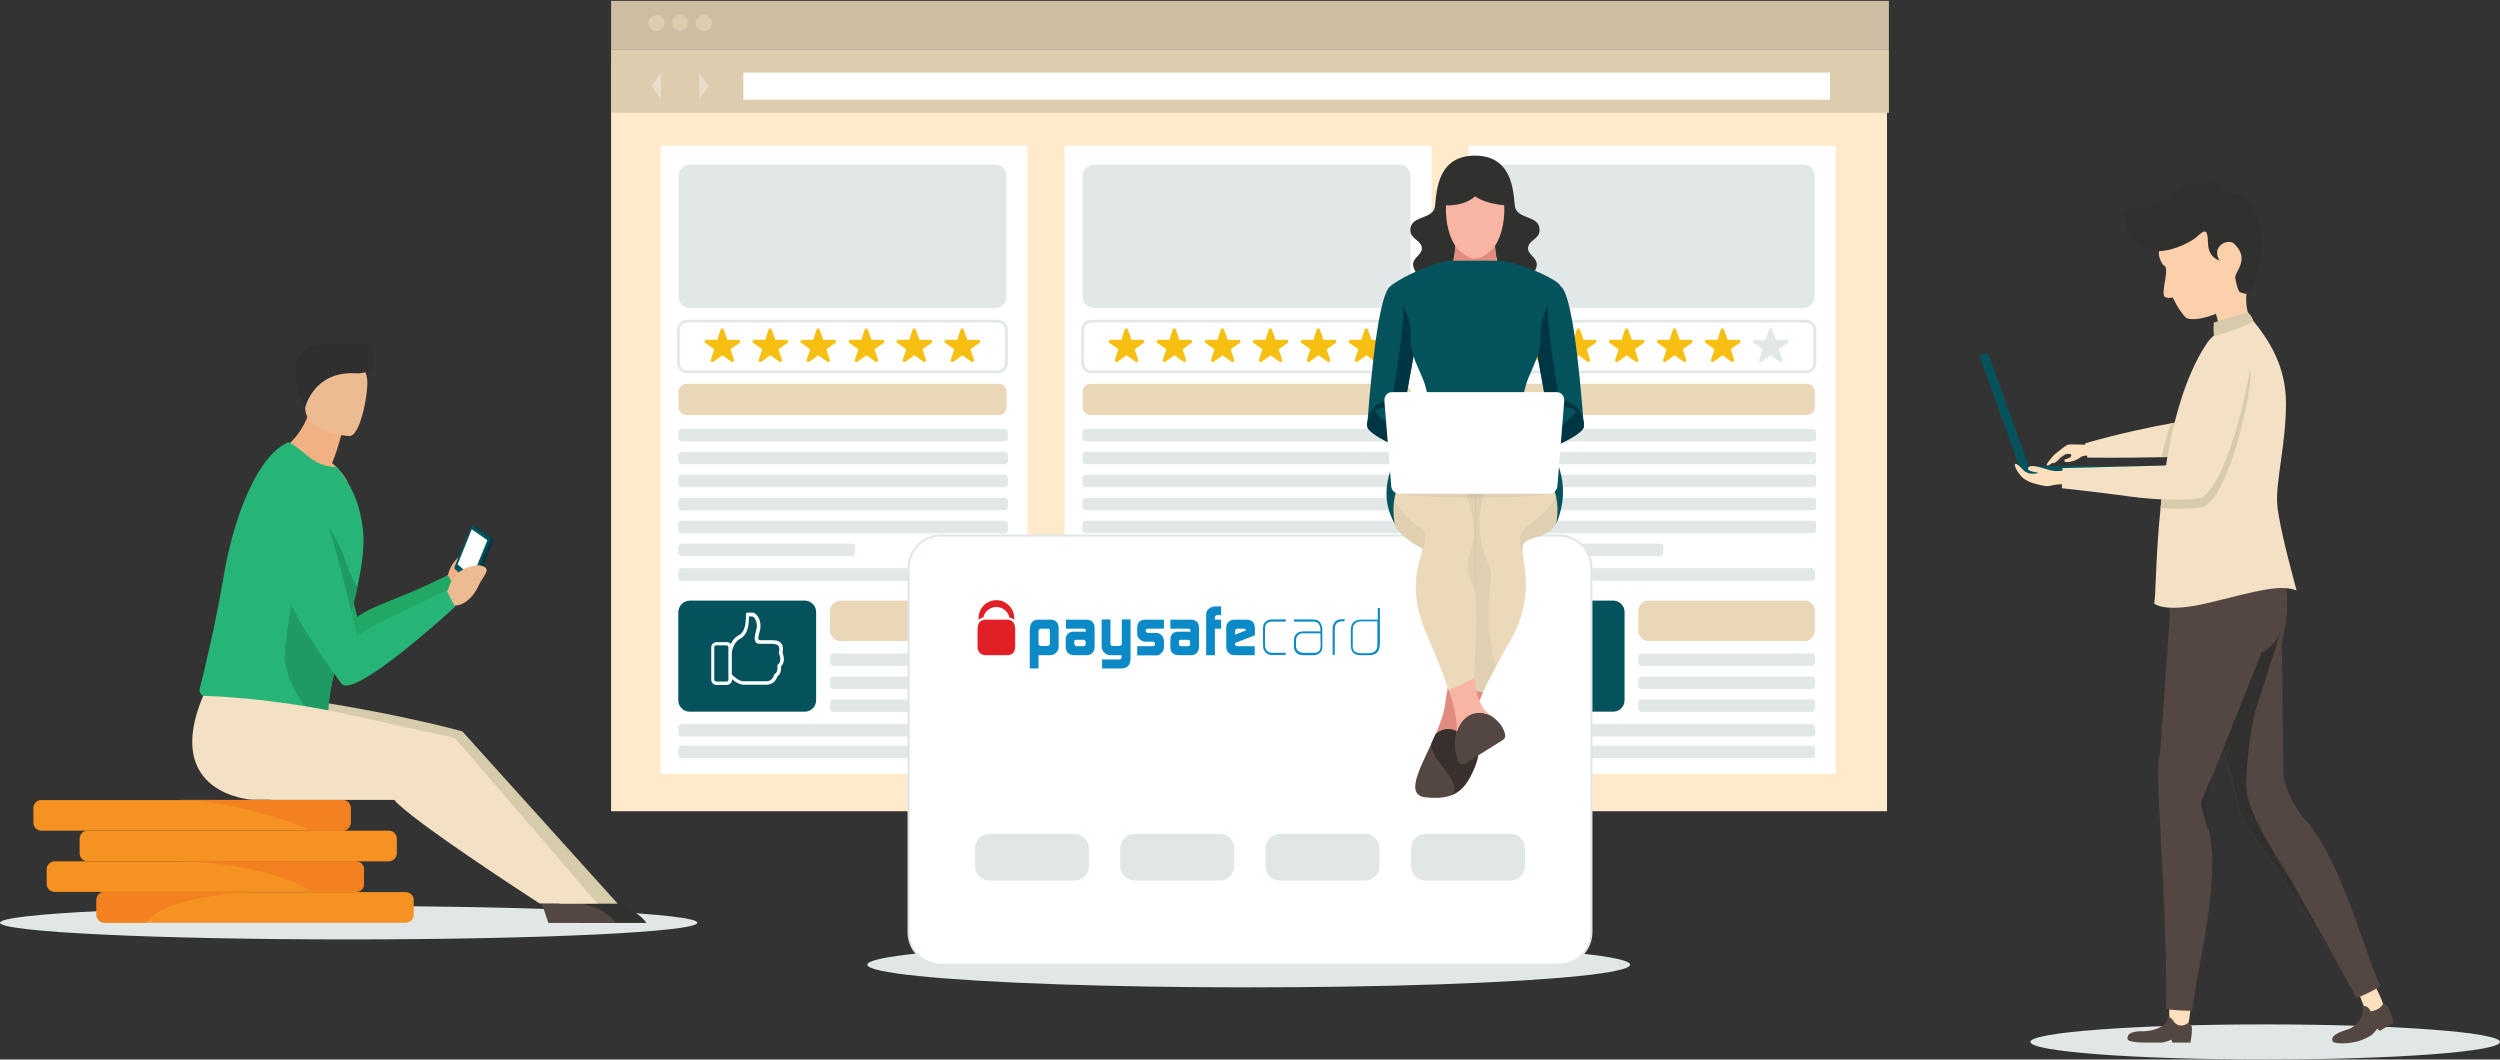 <?xml version="1.0" encoding="utf-8"?>
<!-- Generator: Adobe Illustrator 24.0.2, SVG Export Plug-In . SVG Version: 6.00 Build 0)  -->
<svg version="1.1" id="Layer_1" xmlns="http://www.w3.org/2000/svg" xmlns:xlink="http://www.w3.org/1999/xlink" x="0px" y="0px"
	 viewBox="0 0 1168 495" style="enable-background:new 0 0 1168 495;" xml:space="preserve">
<rect x="0" y="0" width="1168" height="495" fill="#333333" stroke="none"/>
<style type="text/css">
	.st0{fill:#FFEACC;}
	.st1{clip-path:url(#SVGID_2_);}
	.st2{fill:#FFFFFF;}
	.st3{fill-rule:evenodd;clip-rule:evenodd;fill:#E2E7E8;}
	.st4{fill-rule:evenodd;clip-rule:evenodd;fill:#F8BF13;}
	.st5{fill-rule:evenodd;clip-rule:evenodd;fill:#04535C;}
	.st6{fill-rule:evenodd;clip-rule:evenodd;fill:#EAD7B8;}
	.st7{fill-rule:evenodd;clip-rule:evenodd;fill:#FFFFFF;}
	.st8{fill:#CDBDA2;}
	.st9{fill:#DDCCAD;}
	.st10{opacity:0.36;}
	.st11{fill:#757575;}
	.st12{fill:#E1E6E7;}
	.st13{fill:#FFFFFF;stroke:#E1E6E7;stroke-miterlimit:10;}
	.st14{fill:#0C89C7;}
	.st15{fill:#E11F26;}
	.st16{fill:#30302F;}
	.st17{fill:#F9B5A4;}
	.st18{fill:#E08C7E;}
	.st19{fill:#544741;}
	.st20{fill:#38302C;}
	.st21{fill:#EBD9BA;}
	.st22{opacity:5.000000e-02;enable-background:new    ;}
	.st23{fill:#04535C;}
	.st24{fill:#003643;}
	.st25{fill:#FFE0BC;}
	.st26{fill:#F2D3B2;}
	.st27{fill:#F4E0C4;}
	.st28{fill:#D6CBAA;}
	.st29{fill:#FCD0AB;}
	.st30{fill:#F69222;}
	.st31{fill:#F48120;}
	.st32{fill:#F1B182;}
	.st33{fill:#22A865;}
	.st34{fill:#EDBB91;}
	.st35{fill:#2F2F2F;}
	.st36{fill:#27B577;}
	.st37{fill:#393581;}
	.st38{fill:#1F9A62;}
</style>
<g>
	<g>
		<g>
			<g>
				<rect x="285.5" y="29.8" class="st0" width="596.1" height="349.2"/>
				<g>
					<g>
						<defs>
							<rect id="SVGID_1_" x="285.5" y="52.7" width="596.1" height="326.3"/>
						</defs>
						<clipPath id="SVGID_2_">
							<use xlink:href="#SVGID_1_"  style="overflow:visible;"/>
						</clipPath>
						<g class="st1">
							<g>
								<g>
									<rect x="308.6" y="68.1" class="st2" width="171.4" height="293.4"/>
									<g>
										<path class="st3" d="M398,254h-79.6c-0.8,0-1.5,0.7-1.5,1.5v2.8c0,0.8,0.7,1.5,1.5,1.5H398c0.8,0,1.5-0.7,1.5-1.5v-2.8
											C399.5,254.7,398.8,254,398,254z"/>
										<path class="st3" d="M469.4,243.3h-151c-0.8,0-1.5,0.7-1.5,1.5v2.8c0,0.8,0.7,1.5,1.5,1.5h151c0.8,0,1.5-0.7,1.5-1.5v-2.8
											C470.9,244,470.2,243.3,469.4,243.3z"/>
										<path class="st3" d="M469.4,232.6h-151c-0.8,0-1.5,0.7-1.5,1.5v2.8c0,0.8,0.7,1.5,1.5,1.5h151c0.8,0,1.5-0.7,1.5-1.5V234
											C470.9,233.2,470.2,232.6,469.4,232.6z"/>
										<path class="st3" d="M321.1,149.4h145c1.3,0,2.5,0.5,3.4,1.4s1.4,2.1,1.4,3.4v15.4c0,1.3-0.5,2.5-1.4,3.4l0,0
											c-0.9,0.9-2.1,1.4-3.4,1.4h-145c-1.3,0-2.5-0.5-3.4-1.4l0,0c-0.9-0.9-1.4-2.1-1.4-3.4v-15.4c0-1.3,0.5-2.5,1.4-3.4
											S319.8,149.4,321.1,149.4L321.1,149.4z M466.1,150.7h-145c-1,0-1.8,0.4-2.5,1l0,0c-0.6,0.6-1,1.5-1,2.5v15.4
											c0,1,0.4,1.8,1,2.5l0,0c0.6,0.6,1.5,1,2.5,1h145c0.9,0,1.8-0.4,2.4-1l0,0c0.6-0.6,1-1.5,1-2.5v-15.4c0-1-0.4-1.8-1-2.5
											C468,151.1,467.1,150.7,466.1,150.7z"/>
										<g>
											<path class="st4" d="M362.3,158.8h5.2c0.3,0,0.6,0.2,0.7,0.5s0,0.7-0.3,0.9l-4.2,3l1.6,4.9c0.1,0.3,0,0.7-0.3,0.9
												s-0.6,0.2-0.9,0l-4.2-3l-4.2,3c-0.3,0.2-0.6,0.2-0.9,0s-0.4-0.5-0.3-0.9l1.6-4.9l-4.2-3c-0.3-0.2-0.4-0.5-0.3-0.9
												c0.1-0.3,0.4-0.5,0.7-0.5h5.2l1.6-4.9c0.1-0.3,0.4-0.5,0.7-0.5c0.3,0,0.6,0.2,0.7,0.5L362.3,158.8z"/>
											<path class="st4" d="M384.7,158.8h5.2c0.3,0,0.6,0.2,0.7,0.5s0,0.7-0.3,0.9l-4.2,3l1.6,4.9c0.1,0.3,0,0.7-0.3,0.9
												s-0.6,0.2-0.9,0l-4.2-3l-4.2,3c-0.3,0.2-0.6,0.2-0.9,0s-0.4-0.5-0.3-0.9l1.6-4.9l-4.2-3c-0.3-0.2-0.4-0.5-0.3-0.9
												c0.1-0.3,0.4-0.5,0.7-0.5h5.2l1.6-4.9c0.1-0.3,0.4-0.5,0.7-0.5c0.3,0,0.6,0.2,0.7,0.5L384.7,158.8z"/>
											<path class="st4" d="M407.2,158.8h5.2c0.3,0,0.6,0.2,0.7,0.5s0,0.7-0.3,0.9l-4.2,3l1.6,4.9c0.1,0.3,0,0.7-0.3,0.9
												s-0.6,0.2-0.9,0l-4.2-3l-4.2,3c-0.3,0.2-0.6,0.2-0.9,0s-0.4-0.5-0.3-0.9l1.6-4.9l-4.2-3c-0.3-0.2-0.4-0.5-0.3-0.9
												c0.1-0.3,0.4-0.5,0.7-0.5h5.2l1.6-4.9c0.1-0.3,0.4-0.5,0.7-0.5s0.6,0.2,0.7,0.5L407.2,158.8z"/>
											<path class="st4" d="M429.6,158.8h5.2c0.3,0,0.6,0.2,0.7,0.5s0,0.7-0.3,0.9l-4.2,3l1.6,4.9c0.1,0.3,0,0.7-0.3,0.9
												s-0.6,0.2-0.9,0l-4.2-3l-4.2,3c-0.3,0.2-0.6,0.2-0.9,0s-0.4-0.5-0.3-0.9l1.6-4.9l-4.2-3c-0.3-0.2-0.4-0.5-0.3-0.9
												c0.1-0.3,0.4-0.5,0.7-0.5h5.2l1.6-4.9c0.1-0.3,0.4-0.5,0.7-0.5s0.6,0.2,0.7,0.5L429.6,158.8z"/>
											<path class="st4" d="M452,158.8h5.2c0.3,0,0.6,0.2,0.7,0.5s0,0.7-0.3,0.9l-4.2,3l1.6,4.9c0.1,0.3,0,0.7-0.3,0.9
												s-0.6,0.2-0.9,0l-4.2-3l-4.2,3c-0.3,0.2-0.6,0.2-0.9,0s-0.4-0.5-0.3-0.9l1.6-4.9l-4.2-3c-0.3-0.2-0.4-0.5-0.3-0.9
												c0.1-0.3,0.4-0.5,0.7-0.5h5.2l1.6-4.9c0.1-0.3,0.4-0.5,0.7-0.5c0.3,0,0.6,0.2,0.7,0.5L452,158.8z"/>
											<path class="st4" d="M339.9,158.8h5.2c0.3,0,0.6,0.2,0.7,0.5s0,0.7-0.3,0.9l-4.2,3l1.6,4.9c0.1,0.3,0,0.7-0.3,0.9
												s-0.6,0.2-0.9,0l-4.2-3l-4.2,3c-0.3,0.2-0.6,0.2-0.9,0s-0.4-0.5-0.3-0.9l1.6-4.9l-4.2-3c-0.3-0.2-0.4-0.5-0.3-0.9
												c0.1-0.3,0.4-0.5,0.7-0.5h5.2l1.6-4.9c0.1-0.3,0.4-0.5,0.7-0.5c0.3,0,0.6,0.2,0.7,0.5L339.9,158.8z"/>
										</g>
										<path class="st3" d="M468.8,265.5H318.4c-0.8,0-1.5,0.7-1.5,1.5v2.8c0,0.8,0.7,1.5,1.5,1.5h150.4c0.8,0,1.5-0.7,1.5-1.5
											V267C470.3,266.2,469.6,265.5,468.8,265.5z"/>
										<path class="st5" d="M322.3,280.6H376c2.9,0,5.3,2.4,5.3,5.3v41.3c0,2.9-2.4,5.3-5.3,5.3h-53.8c-2.9,0-5.3-2.4-5.3-5.3
											v-41.3C317,283,319.4,280.6,322.3,280.6z"/>
										<path class="st3" d="M322.3,76.9h142.6c2.9,0,5.3,2.3,5.3,5.2v56.6c0,2.8-2.4,5.2-5.3,5.2H322.3c-2.9,0-5.3-2.3-5.3-5.2
											V82.1C317,79.2,319.4,76.9,322.3,76.9z"/>
										<path class="st3" d="M469.4,221.8h-151c-0.8,0-1.5,0.7-1.5,1.5v2.8c0,0.8,0.7,1.5,1.5,1.5h151c0.8,0,1.5-0.7,1.5-1.5v-2.8
											C470.9,222.5,470.2,221.8,469.4,221.8z"/>
										<path class="st3" d="M469.4,211.1h-151c-0.8,0-1.5,0.7-1.5,1.5v2.8c0,0.8,0.7,1.5,1.5,1.5h151c0.8,0,1.5-0.7,1.5-1.5v-2.8
											C470.9,211.8,470.2,211.1,469.4,211.1z"/>
										<path class="st3" d="M469.4,200.4h-151c-0.8,0-1.5,0.7-1.5,1.5v2.8c0,0.8,0.7,1.5,1.5,1.5h151c0.8,0,1.5-0.7,1.5-1.5v-2.8
											C470.9,201,470.2,200.4,469.4,200.4z"/>
										<path class="st6" d="M320.7,179.3h145.9c2.1,0,3.7,1.7,3.7,3.7v7.2c0,2.1-1.7,3.7-3.7,3.7H320.7c-2.1,0-3.7-1.7-3.7-3.7
											V183C317,181,318.7,179.3,320.7,179.3z"/>
										<path class="st7" d="M341.4,300.9c0.7-1.5,1.8-3.1,3.6-4c1.6-0.8,2.4-2.2,2.9-3.9c0.5-1.7,0.6-3.8,0.6-6
											c0-0.4,0.3-0.8,0.8-0.8h2.3c0.2,0,0.3,0,0.5,0.1c0.7,0.2,1.6,1,2.2,2.1c0.6,1,1,2.4,1,4c0,0.9-0.1,1.8-0.4,2.7
											c-0.6,2-0.7,3.1-0.5,3.6c0.1,0.3,0.5,0.4,0.9,0.4h5.8c0.6,0,1.2,0.1,1.8,0.2c0.8,0.2,1.5,0.6,2,1.2
											c0.6,0.6,0.9,1.5,0.9,2.7c0,0.5-0.1,1.1-0.2,1.8c0.4,0.9,1.5,4.3-0.7,6.3c0.1,1,0.1,3.5-1.7,4.7c-0.3,1-1.5,3.9-5.1,3.9
											h-10.6c-2.1,0-4.2-1.5-5.5-2.6v0.3c0,0.7-0.3,1.3-0.7,1.7h-0.1c-0.4,0.4-1,0.7-1.7,0.7h-4.8c-0.7,0-1.3-0.3-1.7-0.7
											c-0.4-0.4-0.7-1-0.7-1.7v-15.2c0-0.7,0.3-1.3,0.7-1.7h0.1c0.4-0.4,1-0.7,1.7-0.7h4.8c0.7,0,1.3,0.3,1.7,0.7
											C341.2,300.7,341.3,300.8,341.4,300.9L341.4,300.9z M341.9,315.1c0.7,0.7,3.2,3.2,5.5,3.2H358c3.1,0,3.6-3,3.6-3
											c0-0.2,0.2-0.4,0.4-0.5c1.6-0.8,1.2-3.3,1.2-3.6c-0.1-0.3,0-0.6,0.3-0.8c1.9-1.4,0.7-4.5,0.5-4.9
											c-0.1-0.2-0.1-0.4-0.1-0.6c0.2-0.6,0.2-1.2,0.2-1.6c0-0.8-0.2-1.3-0.5-1.6c-0.3-0.4-0.8-0.6-1.3-0.7s-1-0.2-1.4-0.2h-5.8
											c-1,0-1.9-0.2-2.3-1.3c-0.4-0.9-0.3-2.3,0.4-4.7c0.2-0.8,0.4-1.6,0.4-2.3c0-1.3-0.3-2.4-0.8-3.2c-0.4-0.8-0.9-1.2-1.3-1.3
											h-0.1h-1.5c0,2-0.1,3.9-0.6,5.7c-0.6,2-1.6,3.7-3.6,4.8c-3,1.6-3.7,5.7-3.8,6.3L341.9,315.1L341.9,315.1z M339.4,301.5
											h-4.8c-0.2,0-0.4,0.1-0.6,0.2l0,0c-0.2,0.2-0.3,0.4-0.3,0.6v15.2c0,0.2,0.1,0.5,0.3,0.6c0.2,0.2,0.4,0.3,0.6,0.3h4.8
											c0.2,0,0.4-0.1,0.6-0.2l0,0c0.2-0.2,0.3-0.4,0.3-0.6v-15.2c0-0.2-0.1-0.5-0.3-0.6C339.9,301.6,339.7,301.5,339.4,301.5z"
											/>
										<path class="st3" d="M318.4,338.3h150.4c0.8,0,1.5,0.7,1.5,1.5v2.8c0,0.8-0.7,1.5-1.5,1.5H318.4c-0.8,0-1.5-0.7-1.5-1.5
											v-2.8C317,339,317.6,338.3,318.4,338.3z"/>
										<path class="st3" d="M318.4,348.4h150.4c0.8,0,1.5,0.7,1.5,1.5v2.8c0,0.8-0.7,1.5-1.5,1.5H318.4c-0.8,0-1.5-0.7-1.5-1.5
											v-2.8C317,349.1,317.6,348.4,318.4,348.4z"/>
										<path class="st3" d="M389.3,326.8h79.6c0.8,0,1.5,0.7,1.5,1.5v2.8c0,0.8-0.7,1.5-1.5,1.5h-79.6c-0.8,0-1.5-0.7-1.5-1.5
											v-2.8C387.8,327.5,388.5,326.8,389.3,326.8z"/>
										<path class="st3" d="M389.3,316.1h79.6c0.8,0,1.5,0.7,1.5,1.5v2.8c0,0.8-0.7,1.5-1.5,1.5h-79.6c-0.8,0-1.5-0.7-1.5-1.5
											v-2.8C387.8,316.7,388.5,316.1,389.3,316.1z"/>
										<path class="st3" d="M389.3,305.3h79.6c0.8,0,1.5,0.7,1.5,1.5v2.8c0,0.8-0.7,1.5-1.5,1.5h-79.6c-0.8,0-1.5-0.7-1.5-1.5
											v-2.8C387.8,306,388.5,305.3,389.3,305.3z"/>
										<path class="st6" d="M392.6,280.6h72.9c2.6,0,4.8,2.1,4.8,4.8v9.3c0,2.6-2.1,4.8-4.8,4.8h-72.9c-2.6,0-4.8-2.1-4.8-4.8
											v-9.3C387.8,282.8,390,280.6,392.6,280.6z"/>
									</g>
								</g>
								<g>
									<rect x="497.4" y="68.1" class="st2" width="171.4" height="293.4"/>
									<g>
										<path class="st3" d="M586.8,254h-79.6c-0.8,0-1.5,0.7-1.5,1.5v2.8c0,0.8,0.7,1.5,1.5,1.5h79.6c0.8,0,1.5-0.7,1.5-1.5v-2.8
											C588.3,254.7,587.6,254,586.8,254z"/>
										<path class="st3" d="M658.2,243.3h-151c-0.8,0-1.5,0.7-1.5,1.5v2.8c0,0.8,0.7,1.5,1.5,1.5h151c0.8,0,1.5-0.7,1.5-1.5v-2.8
											C659.7,244,659,243.3,658.2,243.3z"/>
										<path class="st3" d="M658.2,232.6h-151c-0.8,0-1.5,0.7-1.5,1.5v2.8c0,0.8,0.7,1.5,1.5,1.5h151c0.8,0,1.5-0.7,1.5-1.5V234
											C659.7,233.2,659,232.6,658.2,232.6z"/>
										<path class="st3" d="M509.9,149.4h145c1.3,0,2.5,0.5,3.4,1.4s1.4,2.1,1.4,3.4v15.4c0,1.3-0.5,2.5-1.4,3.4l0,0
											c-0.9,0.9-2.1,1.4-3.4,1.4h-145c-1.3,0-2.5-0.5-3.4-1.4l0,0c-0.9-0.9-1.4-2.1-1.4-3.4v-15.4c0-1.3,0.5-2.5,1.4-3.4
											C507.4,149.9,508.6,149.4,509.9,149.4L509.9,149.4z M655,150.7H510c-1,0-1.8,0.4-2.5,1l0,0c-0.6,0.6-1,1.5-1,2.5v15.4
											c0,1,0.4,1.8,1,2.5l0,0c0.6,0.6,1.5,1,2.5,1h145c0.9,0,1.8-0.4,2.4-1l0,0c0.6-0.6,1-1.5,1-2.5v-15.4c0-1-0.4-1.8-1-2.5
											C656.8,151.1,655.9,150.7,655,150.7z"/>
										<g>
											<path class="st4" d="M551.1,158.8h5.2c0.3,0,0.6,0.2,0.7,0.5c0.1,0.3,0,0.7-0.3,0.9l-4.2,3l1.6,4.9
												c0.1,0.3,0,0.7-0.3,0.9s-0.6,0.2-0.9,0l-4.2-3l-4.2,3c-0.3,0.2-0.6,0.2-0.9,0c-0.3-0.2-0.4-0.5-0.3-0.9l1.6-4.9l-4.2-3
												c-0.3-0.2-0.4-0.5-0.3-0.9c0.1-0.3,0.4-0.5,0.7-0.5h5.2l1.6-4.9c0.1-0.3,0.4-0.5,0.7-0.5s0.6,0.2,0.7,0.5L551.1,158.8z"
												/>
											<path class="st4" d="M573.6,158.8h5.2c0.3,0,0.6,0.2,0.7,0.5c0.1,0.3,0,0.7-0.3,0.9l-4.2,3l1.6,4.9
												c0.1,0.3,0,0.7-0.3,0.9s-0.6,0.2-0.9,0l-4.2-3l-4.2,3c-0.3,0.2-0.6,0.2-0.9,0c-0.3-0.2-0.4-0.5-0.3-0.9l1.6-4.9l-4.2-3
												c-0.3-0.2-0.4-0.5-0.3-0.9c0.1-0.3,0.4-0.5,0.7-0.5h5.2l1.6-4.9c0.1-0.3,0.4-0.5,0.7-0.5s0.6,0.2,0.7,0.5L573.6,158.8z"
												/>
											<path class="st4" d="M596,158.8h5.2c0.3,0,0.6,0.2,0.7,0.5c0.1,0.3,0,0.7-0.3,0.9l-4.2,3l1.6,4.9c0.1,0.3,0,0.7-0.3,0.9
												s-0.6,0.2-0.9,0l-4.2-3l-4.2,3c-0.3,0.2-0.6,0.2-0.9,0c-0.3-0.2-0.4-0.5-0.3-0.9l1.6-4.9l-4.2-3
												c-0.3-0.2-0.4-0.5-0.3-0.9c0.1-0.3,0.4-0.5,0.7-0.5h5.2l1.6-4.9c0.1-0.3,0.4-0.5,0.7-0.5s0.6,0.2,0.7,0.5L596,158.8z"/>
											<path class="st4" d="M618.4,158.8h5.2c0.3,0,0.6,0.2,0.7,0.5c0.1,0.3,0,0.7-0.3,0.9l-4.2,3l1.6,4.9
												c0.1,0.3,0,0.7-0.3,0.9s-0.6,0.2-0.9,0l-4.2-3l-4.2,3c-0.3,0.2-0.6,0.2-0.9,0c-0.3-0.2-0.4-0.5-0.3-0.9l1.6-4.9l-4.2-3
												c-0.3-0.2-0.4-0.5-0.3-0.9c0.1-0.3,0.4-0.5,0.7-0.5h5.2l1.6-4.9c0.1-0.3,0.4-0.5,0.7-0.5s0.6,0.2,0.7,0.5L618.4,158.8z"
												/>
											<path class="st4" d="M640.8,158.8h5.2c0.3,0,0.6,0.2,0.7,0.5c0.1,0.3,0,0.7-0.3,0.9l-4.2,3l1.6,4.9
												c0.1,0.3,0,0.7-0.3,0.9s-0.6,0.2-0.9,0l-4.2-3l-4.2,3c-0.3,0.2-0.6,0.2-0.9,0c-0.3-0.2-0.4-0.5-0.3-0.9l1.6-4.9l-4.2-3
												c-0.3-0.2-0.4-0.5-0.3-0.9c0.1-0.3,0.4-0.5,0.7-0.5h5.2l1.6-4.9c0.1-0.3,0.4-0.5,0.7-0.5s0.6,0.2,0.7,0.5L640.8,158.8z"
												/>
											<path class="st4" d="M528.7,158.8h5.2c0.3,0,0.6,0.2,0.7,0.5c0.1,0.3,0,0.7-0.3,0.9l-4.2,3l1.6,4.9
												c0.1,0.3,0,0.7-0.3,0.9s-0.6,0.2-0.9,0l-4.2-3l-4.2,3c-0.3,0.2-0.6,0.2-0.9,0c-0.3-0.2-0.4-0.5-0.3-0.9l1.6-4.9l-4.2-3
												c-0.3-0.2-0.4-0.5-0.3-0.9c0.1-0.3,0.4-0.5,0.7-0.5h5.2l1.6-4.9c0.1-0.3,0.4-0.5,0.7-0.5s0.6,0.2,0.7,0.5L528.7,158.8z"
												/>
										</g>
										<path class="st3" d="M657.7,265.5H507.2c-0.8,0-1.5,0.7-1.5,1.5v2.8c0,0.8,0.7,1.5,1.5,1.5h150.4c0.8,0,1.5-0.7,1.5-1.5
											V267C659.1,266.2,658.5,265.5,657.7,265.5z"/>
										<path class="st5" d="M511.1,280.6h53.8c2.9,0,5.3,2.4,5.3,5.3v41.3c0,2.9-2.4,5.3-5.3,5.3h-53.8c-2.9,0-5.3-2.4-5.3-5.3
											v-41.3C505.8,283,508.2,280.6,511.1,280.6z"/>
										<path class="st3" d="M511.1,76.9h142.6c2.9,0,5.3,2.3,5.3,5.2v56.6c0,2.8-2.4,5.2-5.3,5.2H511.1c-2.9,0-5.3-2.3-5.3-5.2
											V82.1C505.8,79.2,508.2,76.9,511.1,76.9z"/>
										<path class="st3" d="M658.2,221.8h-151c-0.8,0-1.5,0.7-1.5,1.5v2.8c0,0.8,0.7,1.5,1.5,1.5h151c0.8,0,1.5-0.7,1.5-1.5v-2.8
											C659.7,222.5,659,221.8,658.2,221.8z"/>
										<path class="st3" d="M658.2,211.1h-151c-0.8,0-1.5,0.7-1.5,1.5v2.8c0,0.8,0.7,1.5,1.5,1.5h151c0.8,0,1.5-0.7,1.5-1.5v-2.8
											C659.7,211.8,659,211.1,658.2,211.1z"/>
										<path class="st3" d="M658.2,200.4h-151c-0.8,0-1.5,0.7-1.5,1.5v2.8c0,0.8,0.7,1.5,1.5,1.5h151c0.8,0,1.5-0.7,1.5-1.5v-2.8
											C659.7,201,659,200.4,658.2,200.4z"/>
										<path class="st6" d="M509.5,179.3h145.9c2.1,0,3.7,1.7,3.7,3.7v7.2c0,2.1-1.7,3.7-3.7,3.7H509.5c-2.1,0-3.7-1.7-3.7-3.7
											V183C505.8,181,507.5,179.3,509.5,179.3z"/>
										<path class="st7" d="M530.2,300.9c0.7-1.5,1.8-3.1,3.6-4c1.6-0.8,2.4-2.2,2.9-3.9c0.5-1.7,0.6-3.8,0.6-6
											c0-0.4,0.3-0.8,0.8-0.8h2.3c0.2,0,0.3,0,0.5,0.1c0.7,0.2,1.6,1,2.2,2.1c0.6,1,1,2.4,1,4c0,0.9-0.1,1.8-0.4,2.7
											c-0.6,2-0.7,3.1-0.5,3.6c0.1,0.3,0.5,0.4,0.9,0.4h5.8c0.6,0,1.2,0.1,1.8,0.2c0.8,0.2,1.5,0.6,2,1.2
											c0.6,0.6,0.9,1.5,0.9,2.7c0,0.5-0.1,1.1-0.2,1.8c0.4,0.9,1.5,4.3-0.7,6.3c0.1,1,0.1,3.5-1.7,4.7c-0.3,1-1.5,3.9-5.1,3.9
											h-10.6c-2.1,0-4.2-1.5-5.5-2.6v0.3c0,0.7-0.3,1.3-0.7,1.7H530c-0.4,0.4-1,0.7-1.7,0.7h-4.8c-0.7,0-1.3-0.3-1.7-0.7
											c-0.4-0.4-0.7-1-0.7-1.7v-15.2c0-0.7,0.3-1.3,0.7-1.7h0.1c0.4-0.4,1-0.7,1.7-0.7h4.8c0.7,0,1.3,0.3,1.7,0.7
											C530,300.7,530.1,300.8,530.2,300.9L530.2,300.9z M530.7,315.1c0.7,0.7,3.2,3.2,5.5,3.2h10.6c3.1,0,3.6-3,3.6-3
											c0-0.2,0.2-0.4,0.4-0.5c1.6-0.8,1.2-3.3,1.2-3.6c-0.1-0.3,0-0.6,0.3-0.8c1.9-1.4,0.7-4.5,0.5-4.9
											c-0.1-0.2-0.1-0.4-0.1-0.6c0.2-0.6,0.2-1.2,0.2-1.6c0-0.8-0.2-1.3-0.5-1.6c-0.3-0.4-0.8-0.6-1.3-0.7s-1-0.2-1.4-0.2H544
											c-1,0-1.9-0.2-2.3-1.3c-0.4-0.9-0.3-2.3,0.4-4.7c0.2-0.8,0.4-1.6,0.4-2.3c0-1.3-0.3-2.4-0.8-3.2c-0.4-0.8-0.9-1.2-1.3-1.3
											h-0.1h-1.5c0,2-0.1,3.9-0.6,5.7c-0.6,2-1.6,3.7-3.6,4.8c-3,1.6-3.7,5.7-3.8,6.3v10.3H530.7z M528.2,301.5h-4.8
											c-0.2,0-0.4,0.1-0.6,0.2l0,0c-0.2,0.2-0.3,0.4-0.3,0.6v15.2c0,0.2,0.1,0.5,0.3,0.6c0.2,0.2,0.4,0.3,0.6,0.3h4.8
											c0.2,0,0.4-0.1,0.6-0.2l0,0c0.2-0.2,0.3-0.4,0.3-0.6v-15.2c0-0.2-0.1-0.5-0.3-0.6C528.7,301.6,528.5,301.5,528.2,301.5z"
											/>
										<path class="st3" d="M507.2,338.3h150.4c0.8,0,1.5,0.7,1.5,1.5v2.8c0,0.8-0.7,1.5-1.5,1.5H507.2c-0.8,0-1.5-0.7-1.5-1.5
											v-2.8C505.8,339,506.4,338.3,507.2,338.3z"/>
										<path class="st3" d="M507.2,348.4h150.4c0.8,0,1.5,0.7,1.5,1.5v2.8c0,0.8-0.7,1.5-1.5,1.5H507.2c-0.8,0-1.5-0.7-1.5-1.5
											v-2.8C505.8,349.1,506.4,348.4,507.2,348.4z"/>
										<path class="st3" d="M578.1,326.8h79.6c0.8,0,1.5,0.7,1.5,1.5v2.8c0,0.8-0.7,1.5-1.5,1.5h-79.6c-0.8,0-1.5-0.7-1.5-1.5
											v-2.8C576.6,327.5,577.3,326.8,578.1,326.8z"/>
										<path class="st3" d="M578.1,316.1h79.6c0.8,0,1.5,0.7,1.5,1.5v2.8c0,0.8-0.7,1.5-1.5,1.5h-79.6c-0.8,0-1.5-0.7-1.5-1.5
											v-2.8C576.6,316.7,577.3,316.1,578.1,316.1z"/>
										<path class="st3" d="M578.1,305.3h79.6c0.8,0,1.5,0.7,1.5,1.5v2.8c0,0.8-0.7,1.5-1.5,1.5h-79.6c-0.8,0-1.5-0.7-1.5-1.5
											v-2.8C576.6,306,577.3,305.3,578.1,305.3z"/>
										<path class="st6" d="M581.4,280.6h72.9c2.6,0,4.8,2.1,4.8,4.8v9.3c0,2.6-2.1,4.8-4.8,4.8h-72.9c-2.6,0-4.8-2.1-4.8-4.8
											v-9.3C576.6,282.8,578.8,280.6,581.4,280.6z"/>
									</g>
								</g>
								<g>
									<rect x="686.2" y="68.1" class="st2" width="171.4" height="293.4"/>
									<g>
										<path class="st3" d="M775.6,254H696c-0.8,0-1.5,0.7-1.5,1.5v2.8c0,0.8,0.7,1.5,1.5,1.5h79.6c0.8,0,1.5-0.7,1.5-1.5v-2.8
											C777.1,254.7,776.4,254,775.6,254z"/>
										<path class="st3" d="M847,243.3H696c-0.8,0-1.5,0.7-1.5,1.5v2.8c0,0.8,0.7,1.5,1.5,1.5h151c0.8,0,1.5-0.7,1.5-1.5v-2.8
											C848.5,244,847.8,243.3,847,243.3z"/>
										<path class="st3" d="M847,232.6H696c-0.8,0-1.5,0.7-1.5,1.5v2.8c0,0.8,0.7,1.5,1.5,1.5h151c0.8,0,1.5-0.7,1.5-1.5V234
											C848.5,233.2,847.8,232.6,847,232.6z"/>
										<path class="st3" d="M698.8,149.4h145c1.3,0,2.5,0.5,3.4,1.4s1.4,2.1,1.4,3.4v15.4c0,1.3-0.5,2.5-1.4,3.4l0,0
											c-0.9,0.9-2.1,1.4-3.4,1.4h-145c-1.3,0-2.5-0.5-3.4-1.4l0,0c-0.9-0.9-1.4-2.1-1.4-3.4v-15.4c0-1.3,0.5-2.5,1.4-3.4
											C696.2,149.9,697.4,149.4,698.8,149.4L698.8,149.4z M843.8,150.7h-145c-1,0-1.8,0.4-2.5,1l0,0c-0.6,0.6-1,1.5-1,2.5v15.4
											c0,1,0.4,1.8,1,2.5l0,0c0.6,0.6,1.5,1,2.5,1h145c0.9,0,1.8-0.4,2.4-1l0,0c0.6-0.6,1-1.5,1-2.5v-15.4c0-1-0.4-1.8-1-2.5
											C845.6,151.1,844.7,150.7,843.8,150.7z"/>
										<g>
											<path class="st4" d="M739.9,158.8h5.2c0.3,0,0.6,0.2,0.7,0.5c0.1,0.3,0,0.7-0.3,0.9l-4.2,3l1.6,4.9
												c0.1,0.3,0,0.7-0.3,0.9s-0.6,0.2-0.9,0l-4.2-3l-4.2,3c-0.3,0.2-0.6,0.2-0.9,0c-0.3-0.2-0.4-0.5-0.3-0.9l1.6-4.9l-4.2-3
												c-0.3-0.2-0.4-0.5-0.3-0.9c0.1-0.3,0.4-0.5,0.7-0.5h5.2l1.6-4.9c0.1-0.3,0.4-0.5,0.7-0.5s0.6,0.2,0.7,0.5L739.9,158.8z"
												/>
											<path class="st4" d="M762.4,158.8h5.2c0.3,0,0.6,0.2,0.7,0.5c0.1,0.3,0,0.7-0.3,0.9l-4.2,3l1.6,4.9
												c0.1,0.3,0,0.7-0.3,0.9s-0.6,0.2-0.9,0l-4.2-3l-4.2,3c-0.3,0.2-0.6,0.2-0.9,0c-0.3-0.2-0.4-0.5-0.3-0.9l1.6-4.9l-4.2-3
												c-0.3-0.2-0.4-0.5-0.3-0.9c0.1-0.3,0.4-0.5,0.7-0.5h5.2l1.6-4.9c0.1-0.3,0.4-0.5,0.7-0.5s0.6,0.2,0.7,0.5L762.4,158.8z"
												/>
											<path class="st4" d="M784.8,158.8h5.2c0.3,0,0.6,0.2,0.7,0.5c0.1,0.3,0,0.7-0.3,0.9l-4.2,3l1.6,4.9
												c0.1,0.3,0,0.7-0.3,0.9s-0.6,0.2-0.9,0l-4.2-3l-4.2,3c-0.3,0.2-0.6,0.2-0.9,0c-0.3-0.2-0.4-0.5-0.3-0.9l1.6-4.9l-4.2-3
												c-0.3-0.2-0.4-0.5-0.3-0.9c0.1-0.3,0.4-0.5,0.7-0.5h5.2l1.6-4.9c0.1-0.3,0.4-0.5,0.7-0.5s0.6,0.2,0.7,0.5L784.8,158.8z"
												/>
											<path class="st4" d="M807.2,158.8h5.2c0.3,0,0.6,0.2,0.7,0.5c0.1,0.3,0,0.7-0.3,0.9l-4.2,3l1.6,4.9
												c0.1,0.3,0,0.7-0.3,0.9s-0.6,0.2-0.9,0l-4.2-3l-4.2,3c-0.3,0.2-0.6,0.2-0.9,0c-0.3-0.2-0.4-0.5-0.3-0.9l1.6-4.9l-4.2-3
												c-0.3-0.2-0.4-0.5-0.3-0.9c0.1-0.3,0.4-0.5,0.7-0.5h5.2l1.6-4.9c0.1-0.3,0.4-0.5,0.7-0.5s0.6,0.2,0.7,0.5L807.2,158.8z"
												/>
											<path class="st3" d="M829.7,158.8h5.2c0.3,0,0.6,0.2,0.7,0.5c0.1,0.3,0,0.7-0.3,0.9l-4.2,3l1.6,4.9
												c0.1,0.3,0,0.7-0.3,0.9s-0.6,0.2-0.9,0l-4.2-3l-4.2,3c-0.3,0.2-0.6,0.2-0.9,0c-0.3-0.2-0.4-0.5-0.3-0.9l1.6-4.9l-4.2-3
												c-0.3-0.2-0.4-0.5-0.3-0.9c0.1-0.3,0.4-0.5,0.7-0.5h5.2l1.6-4.9c0.1-0.3,0.4-0.5,0.7-0.5s0.6,0.2,0.7,0.5L829.7,158.8z"
												/>
											<path class="st4" d="M717.5,158.8h5.2c0.3,0,0.6,0.2,0.7,0.5c0.1,0.3,0,0.7-0.3,0.9l-4.2,3l1.6,4.9
												c0.1,0.3,0,0.7-0.3,0.9s-0.6,0.2-0.9,0l-4.2-3l-4.2,3c-0.3,0.2-0.6,0.2-0.9,0c-0.3-0.2-0.4-0.5-0.3-0.9l1.6-4.9l-4.2-3
												c-0.3-0.2-0.4-0.5-0.3-0.9c0.1-0.3,0.4-0.5,0.7-0.5h5.2l1.6-4.9c0.1-0.3,0.4-0.5,0.7-0.5s0.6,0.2,0.7,0.5L717.5,158.8z"
												/>
										</g>
										<path class="st3" d="M846.5,265.5H696.1c-0.8,0-1.5,0.7-1.5,1.5v2.8c0,0.8,0.7,1.5,1.5,1.5h150.4c0.8,0,1.5-0.7,1.5-1.5
											V267C847.9,266.2,847.3,265.5,846.5,265.5z"/>
										<path class="st5" d="M699.9,280.6h53.8c2.9,0,5.3,2.4,5.3,5.3v41.3c0,2.9-2.4,5.3-5.3,5.3h-53.8c-2.9,0-5.3-2.4-5.3-5.3
											v-41.3C694.6,283,697,280.6,699.9,280.6z"/>
										<path class="st3" d="M699.9,76.9h142.6c2.9,0,5.3,2.3,5.3,5.2v56.6c0,2.8-2.4,5.2-5.3,5.2H699.9c-2.9,0-5.3-2.3-5.3-5.2
											V82.1C694.6,79.2,697,76.9,699.9,76.9z"/>
										<path class="st3" d="M847,221.8H696c-0.8,0-1.5,0.7-1.5,1.5v2.8c0,0.8,0.7,1.5,1.5,1.5h151c0.8,0,1.5-0.7,1.5-1.5v-2.8
											C848.5,222.5,847.8,221.8,847,221.8z"/>
										<path class="st3" d="M847,211.1H696c-0.8,0-1.5,0.7-1.5,1.5v2.8c0,0.8,0.7,1.5,1.5,1.5h151c0.8,0,1.5-0.7,1.5-1.5v-2.8
											C848.5,211.8,847.8,211.1,847,211.1z"/>
										<path class="st3" d="M847,200.4H696c-0.8,0-1.5,0.7-1.5,1.5v2.8c0,0.8,0.7,1.5,1.5,1.5h151c0.8,0,1.5-0.7,1.5-1.5v-2.8
											C848.5,201,847.8,200.4,847,200.4z"/>
										<path class="st6" d="M698.3,179.3h145.9c2.1,0,3.7,1.7,3.7,3.7v7.2c0,2.1-1.7,3.7-3.7,3.7H698.3c-2.1,0-3.7-1.7-3.7-3.7
											V183C694.6,181,696.3,179.3,698.3,179.3z"/>
										<path class="st7" d="M719,300.9c0.7-1.5,1.8-3.1,3.6-4c1.6-0.8,2.4-2.2,2.9-3.9c0.5-1.7,0.6-3.8,0.6-6
											c0-0.4,0.3-0.8,0.8-0.8h2.3c0.2,0,0.3,0,0.5,0.1c0.7,0.2,1.6,1,2.2,2.1c0.6,1,1,2.4,1,4c0,0.9-0.1,1.8-0.4,2.7
											c-0.6,2-0.7,3.1-0.5,3.6c0.1,0.3,0.5,0.4,0.9,0.4h5.8c0.6,0,1.2,0.1,1.8,0.2c0.8,0.2,1.5,0.6,2,1.2
											c0.6,0.6,0.9,1.5,0.9,2.7c0,0.5-0.1,1.1-0.2,1.8c0.4,0.9,1.5,4.3-0.7,6.3c0.1,1,0.1,3.5-1.7,4.7c-0.3,1-1.5,3.9-5.1,3.9
											H725c-2.1,0-4.2-1.5-5.5-2.6v0.3c0,0.7-0.3,1.3-0.7,1.7h-0.1c-0.4,0.4-1,0.7-1.7,0.7h-4.8c-0.7,0-1.3-0.3-1.7-0.7
											c-0.4-0.4-0.7-1-0.7-1.7v-15.2c0-0.7,0.3-1.3,0.7-1.7h0.1c0.4-0.4,1-0.7,1.7-0.7h4.8c0.7,0,1.3,0.3,1.7,0.7
											C718.9,300.7,718.9,300.8,719,300.9L719,300.9z M719.5,315.1c0.7,0.7,3.2,3.2,5.5,3.2h10.6c3.1,0,3.6-3,3.6-3
											c0-0.2,0.2-0.4,0.4-0.5c1.6-0.8,1.2-3.3,1.2-3.6c-0.1-0.3,0-0.6,0.3-0.8c1.9-1.4,0.7-4.5,0.5-4.9
											c-0.1-0.2-0.1-0.4-0.1-0.6c0.2-0.6,0.2-1.2,0.2-1.6c0-0.8-0.2-1.3-0.5-1.6c-0.3-0.4-0.8-0.6-1.3-0.7s-1-0.2-1.4-0.2h-5.8
											c-1,0-1.9-0.2-2.3-1.3c-0.4-0.9-0.3-2.3,0.4-4.7c0.2-0.8,0.4-1.6,0.4-2.3c0-1.3-0.3-2.4-0.8-3.2c-0.4-0.8-0.9-1.2-1.3-1.3
											H729h-1.5c0,2-0.1,3.9-0.6,5.7c-0.6,2-1.6,3.7-3.6,4.8c-3,1.6-3.7,5.7-3.8,6.3L719.5,315.1L719.5,315.1z M717.1,301.5
											h-4.8c-0.2,0-0.4,0.1-0.6,0.2l0,0c-0.2,0.2-0.3,0.4-0.3,0.6v15.2c0,0.2,0.1,0.5,0.3,0.6c0.2,0.2,0.4,0.3,0.6,0.3h4.8
											c0.2,0,0.4-0.1,0.6-0.2l0,0c0.2-0.2,0.3-0.4,0.3-0.6v-15.2c0-0.2-0.1-0.5-0.3-0.6C717.5,301.6,717.3,301.5,717.1,301.5z"
											/>
										<path class="st3" d="M696.1,338.3h150.4c0.8,0,1.5,0.7,1.5,1.5v2.8c0,0.8-0.7,1.5-1.5,1.5H696.1c-0.8,0-1.5-0.7-1.5-1.5
											v-2.8C694.6,339,695.3,338.3,696.1,338.3z"/>
										<path class="st3" d="M696.1,348.4h150.4c0.8,0,1.5,0.7,1.5,1.5v2.8c0,0.8-0.7,1.5-1.5,1.5H696.1c-0.8,0-1.5-0.7-1.5-1.5
											v-2.8C694.6,349.1,695.3,348.4,696.1,348.4z"/>
										<path class="st3" d="M766.9,326.8h79.6c0.8,0,1.5,0.7,1.5,1.5v2.8c0,0.8-0.7,1.5-1.5,1.5h-79.6c-0.8,0-1.5-0.7-1.5-1.5
											v-2.8C765.5,327.5,766.1,326.8,766.9,326.8z"/>
										<path class="st3" d="M766.9,316.1h79.6c0.8,0,1.5,0.7,1.5,1.5v2.8c0,0.8-0.7,1.5-1.5,1.5h-79.6c-0.8,0-1.5-0.7-1.5-1.5
											v-2.8C765.5,316.7,766.1,316.1,766.9,316.1z"/>
										<path class="st3" d="M766.9,305.3h79.6c0.8,0,1.5,0.7,1.5,1.5v2.8c0,0.8-0.7,1.5-1.5,1.5h-79.6c-0.8,0-1.5-0.7-1.5-1.5
											v-2.8C765.5,306,766.1,305.3,766.9,305.3z"/>
										<path class="st6" d="M770.2,280.6h72.9c2.6,0,4.8,2.1,4.8,4.8v9.3c0,2.6-2.1,4.8-4.8,4.8h-72.9c-2.6,0-4.8-2.1-4.8-4.8
											v-9.3C765.5,282.8,767.6,280.6,770.2,280.6z"/>
									</g>
								</g>
							</g>
						</g>
					</g>
				</g>
			</g>
			<g>
				<rect x="285.5" y="0.4" class="st8" width="597" height="22.6"/>
			</g>
			<g>
				<rect x="285.5" y="23" class="st9" width="597" height="29.7"/>
			</g>
			<g>
				<rect x="347.3" y="33.9" class="st2" width="507.7" height="12.7"/>
			</g>
			<g>
				<g>
					<path class="st9" d="M310.5,10.8c0,2.1-1.7,3.7-3.8,3.7c-2.1,0-3.8-1.7-3.8-3.7c0-2.1,1.7-3.7,3.8-3.7
						C308.8,7,310.5,8.7,310.5,10.8z"/>
				</g>
				<g>
					<path class="st9" d="M321.5,10.8c0,2.1-1.7,3.7-3.8,3.7c-2.1,0-3.8-1.7-3.8-3.7c0-2.1,1.7-3.7,3.8-3.7
						C319.8,7,321.5,8.7,321.5,10.8z"/>
				</g>
				<g>
					<path class="st9" d="M332.6,10.8c0,2.1-1.7,3.7-3.8,3.7c-2.1,0-3.8-1.7-3.8-3.7c0-2.1,1.7-3.7,3.8-3.7
						C330.9,7,332.6,8.7,332.6,10.8z"/>
				</g>
			</g>
			<g class="st10">
				<g>
					<polygon class="st2" points="326.7,34.1 326.7,46.3 331.1,40.2 					"/>
				</g>
				<g>
					<polygon class="st2" points="308.8,46.3 308.8,34.1 304.5,40.2 					"/>
				</g>
			</g>
		</g>
		<g>
			<g>
				<g>
					<path class="st11" d="M880.2,244.3l0.1-0.1l0,0L880.2,244.3z M830.1,148.7l-0.1-0.1l0,0L830.1,148.7L830.1,148.7z"/>
				</g>
			</g>
		</g>
	</g>
	<g>
		<ellipse class="st12" cx="583.4" cy="450.7" rx="178.2" ry="10.6"/>
	</g>
	<g>
		<g>
			<g>
				<g>
					<g>
						<path class="st13" d="M728.4,450.7H439.6c-8.3,0-15.1-6.8-15.1-15.1V265.3c0-8.3,6.8-15.1,15.1-15.1h288.8
							c8.3,0,15.1,6.8,15.1,15.1v170.3C743.4,443.9,736.7,450.7,728.4,450.7z"/>
					</g>
				</g>
			</g>
			<path class="st12" d="M502,411.4h-39.8c-3.7,0-6.7-3-6.7-6.7v-8.4c0-3.7,3-6.7,6.7-6.7H502c3.7,0,6.7,3,6.7,6.7v8.4
				C508.8,408.3,505.7,411.4,502,411.4z"/>
			<path class="st12" d="M569.9,411.4h-39.8c-3.7,0-6.7-3-6.7-6.7v-8.4c0-3.7,3-6.7,6.7-6.7h39.8c3.7,0,6.7,3,6.7,6.7v8.4
				C576.7,408.3,573.6,411.4,569.9,411.4z"/>
			<path class="st12" d="M637.8,411.4H598c-3.7,0-6.7-3-6.7-6.7v-8.4c0-3.7,3-6.7,6.7-6.7h39.8c3.7,0,6.7,3,6.7,6.7v8.4
				C644.6,408.3,641.5,411.4,637.8,411.4z"/>
			<path class="st12" d="M705.7,411.4H666c-3.7,0-6.7-3-6.7-6.7v-8.4c0-3.7,3-6.7,6.7-6.7h39.8c3.7,0,6.7,3,6.7,6.7v8.4
				C712.5,408.3,709.4,411.4,705.7,411.4z"/>
		</g>
		<g>
			<path id="path2491" class="st14" d="M490.5,294.7c0-0.7-0.3-1-0.9-1h-3.2c-0.8,0-1.1,0.5-1.2,1.2v5.7c0,0.8,0.4,1.2,1.3,1.2h2.9
				c0.3,0,0.6-0.1,0.8-0.3c0.2-0.2,0.3-0.4,0.3-0.7L490.5,294.7L490.5,294.7z M481.2,293.9c0-1.4,0.3-2.5,1-3.3
				c0.3-0.3,0.7-0.6,1.2-0.8c0.5-0.2,1-0.3,1.5-0.3h5.8c2.6,0,3.9,1.4,3.9,4.2v8.6c0,1-0.4,1.9-1.2,2.6c-0.7,0.8-1.6,1.1-2.7,1.2
				h-5.5v6.2h-4.1v-18.4"/>
			<path id="path2493" class="st14" d="M502,301c0,0.2,0.1,0.4,0.3,0.6c0.2,0.2,0.4,0.3,0.7,0.3h3.1c0.7,0,1.1-0.3,1.1-0.8v-1.2
				c0-0.6-0.4-1-1.1-1H503c-0.4,0-0.7,0.1-0.9,0.2c-0.1,0.2-0.2,0.5-0.2,0.9v1H502z M507.3,294.6c0-0.6-0.3-0.9-1.1-0.9H498v-4.2
				h9.3c2.7,0,4.1,1.3,4.1,3.9v8.8c0,1.1-0.4,2-1,2.8c-0.7,0.8-1.6,1.1-2.7,1.1h-5.6c-2.7,0-4.1-1.3-4.2-3.7V299
				c0-2.6,1.3-3.9,4-3.9h5.4L507.3,294.6"/>
			<path id="path2495" class="st14" d="M522.9,308.1c0.3,0,0.6-0.1,0.8-0.3c0.2-0.2,0.3-0.4,0.3-0.7v-1h-5.2c-0.7,0-1.2-0.1-1.6-0.3
				c-0.4-0.2-0.9-0.5-1.3-0.9c-0.4-0.4-0.7-0.9-0.9-1.4c-0.2-0.4-0.3-1-0.3-1.7v-12.4h4.1v11.1c0,0.9,0.4,1.3,1.1,1.3h2.9
				c0.3,0,0.6-0.1,0.9-0.3c0.2-0.2,0.4-0.4,0.4-0.7v-11.4h4.1v18.3c0,1.4-0.4,2.4-1,3.3c-0.7,0.8-1.6,1.2-2.8,1.3h-9.5v-4.2
				L522.9,308.1"/>
			<path id="path2497" class="st14" d="M531.3,301.9h7.3c0.7,0,1-0.3,1-0.8v-0.4c0-0.1,0-0.2-0.1-0.4c-0.2-0.3-0.4-0.5-0.6-0.5h-3.6
				c-1.1,0-2-0.4-2.8-1.1s-1.2-1.5-1.2-2.4v-3.1c0-2.4,1.4-3.7,4-3.7h8.5v4.2h-7.2c-0.8,0-1.3,0.3-1.3,0.8v0.4
				c0,0.5,0.4,0.8,1.3,0.8h3.6c1,0,1.8,0.4,2.5,1.1s1,1.6,1.1,2.6v3.1c0,0.9-0.4,1.7-1.2,2.6c-0.4,0.4-0.8,0.7-1.1,0.9
				c-0.4,0.2-0.9,0.2-1.6,0.2h-8.6L531.3,301.9"/>
			<path id="path2499" class="st14" d="M550.8,301c0,0.2,0.1,0.4,0.3,0.6s0.4,0.3,0.7,0.3h3.1c0.7,0,1.1-0.3,1.1-0.8v-1.2
				c0-0.6-0.4-1-1.1-1h-3.1c-0.4,0-0.7,0.1-0.8,0.2c-0.1,0.2-0.2,0.5-0.2,0.9V301z M556.1,294.6c0-0.6-0.3-0.9-1.1-0.9h-8.2v-4.2
				h9.3c2.7,0,4.1,1.3,4.1,3.9v8.8c0,1.1-0.4,2-1,2.8c-0.7,0.8-1.6,1.1-2.7,1.1h-5.6c-2.7,0-4.1-1.3-4.1-3.7V299
				c0-2.6,1.3-3.9,4-3.9h5.4v-0.5"/>
			<path id="path2501" class="st14" d="M563.5,287.1c0-1.1,0.4-2,1.3-2.7c0.8-0.7,1.8-1.1,3.1-1.1h2.6v4.1h-1.6
				c-0.9,0-1.3,0.4-1.3,1.2v0.9h2.9v4.2h-2.9v12.4h-4.1V287.1"/>
			<path id="path2503" class="st14" d="M582.1,294.5L582.1,294.5c0-0.3-0.1-0.5-0.3-0.6s-0.4-0.2-0.7-0.2h-2.8
				c-0.4,0-0.7,0.1-0.9,0.3c-0.3,0.2-0.4,0.4-0.4,0.8v1.7L582.1,294.5z M577,300.4v0.3c0,0.3,0.1,0.6,0.3,0.8
				c0.1,0.2,0.3,0.4,0.5,0.4h8.4v4.2h-8.9c-0.8,0-1.5-0.1-1.9-0.2c-0.5-0.2-0.9-0.4-1.3-0.8c-0.4-0.4-0.8-0.9-0.9-1.4
				c-0.2-0.5-0.3-1.1-0.3-1.9v-8.4c0-2.5,1.4-3.8,4-3.9h5.5c2.5,0,3.8,1.4,3.9,4v3.3L577,300.4"/>
			<path id="path2505" class="st14" d="M594.9,306.1c-0.6,0-1.2-0.1-1.7-0.2s-1.1-0.3-1.6-0.8c-0.6-0.5-0.9-1-1.2-1.6
				c-0.2-0.6-0.3-1.3-0.3-2v-7.8c0-0.6,0-1.2,0.2-1.7c0.1-0.5,0.4-1,0.9-1.4c0.5-0.5,1-0.8,1.5-1c0.5-0.1,1.1-0.2,1.7-0.2h6.3v1
				h-6.1c-1.1,0-1.9,0.2-2.6,0.7c-0.6,0.5-1,1.3-1,2.5v7.8c0,0.6,0.1,1.1,0.3,1.6s0.5,1,0.9,1.3s0.9,0.5,1.3,0.6
				c0.5,0.1,0.9,0.1,1.4,0.1h5.8v1h-5.8"/>
			<path id="path2507" class="st14" d="M616.9,295.9h-8.2c-1,0-1.8,0.3-2.3,0.9c-0.6,0.6-0.9,1.4-0.9,2.4v2.5c0,0.5,0.1,0.9,0.2,1.3
				c0.1,0.4,0.4,0.8,0.8,1.1c0.7,0.6,1.5,0.9,2.4,0.9h5c2.1,0,3.1-1.1,3.1-3.3L616.9,295.9L616.9,295.9z M617.8,301.6
				c0,0.6,0,1.2-0.1,1.7s-0.4,1-0.8,1.5c-0.9,0.9-1.9,1.3-3.2,1.3h-4.9c-1.3,0-2.3-0.4-3.1-1.1s-1.2-1.8-1.2-3.1v-2.5
				c0-2.9,1.5-4.3,4.3-4.4h8.1v-1.1c0-0.9-0.3-1.7-0.8-2.4c-0.3-0.4-0.7-0.7-1.2-0.9c-0.5-0.1-1-0.2-1.5-0.2h-8.9v-1h8.4
				c0.8,0,1.5,0.1,2.1,0.2c0.3,0.1,0.6,0.2,0.9,0.4c0.3,0.2,0.6,0.4,0.8,0.8c0.8,1,1.1,2.1,1.1,3.4L617.8,301.6"/>
			<path id="path2509" class="st14" d="M627,290.3c-2.3,0-3.4,1.3-3.4,3.7v12h-1v-12c0-3.1,1.5-4.7,4.5-4.7h1.1v1H627"/>
			<path id="path2511" class="st14" d="M643.6,290.3h-7.7c-0.6,0-1.1,0.1-1.5,0.2c-0.5,0.1-0.9,0.4-1.4,0.9
				c-0.4,0.4-0.7,0.8-0.8,1.3c-0.1,0.4-0.2,0.9-0.2,1.5v7.7c0,1.3,0.4,2.1,1.1,2.6c0.4,0.2,0.8,0.4,1.2,0.5c0.5,0.1,1,0.2,1.5,0.2
				h3.4c1.3,0,2.3-0.3,3.1-0.9s1.2-1.5,1.2-2.9v-11.1H643.6z M644.6,301.4c-0.1,3.2-1.8,4.7-5,4.7H636c-0.8,0-1.5-0.1-2.1-0.2
				c-0.6-0.2-1.2-0.5-1.8-1.1c-0.4-0.5-0.7-1.1-0.8-1.6c-0.1-0.6-0.2-1.2-0.2-1.8v-7.1c0-3.2,1.7-4.8,4.9-4.8h7.7v-5.4h1v17.3"/>
			<path id="path2513" class="st15" d="M458.4,288.8c0.3-0.1,0.6-0.3,1-0.3c0.6-2.8,3.1-4.9,6.1-4.9s5.5,2.1,6.1,4.9
				c0.9,0.2,1.7,0.5,2.3,1.1c0-0.5,0-1.1-0.1-1.6c-0.4-4.3-4-7.6-8.3-7.6c-4.5,0-8.1,3.6-8.3,8c0,0.4,0,0.8,0,1.2
				C457.5,289.3,457.9,289.1,458.4,288.8"/>
			<path id="path2515" class="st15" d="M470.4,289.5h-10c-0.5,0-1,0.1-1.5,0.3c-0.5,0.2-0.9,0.5-1.2,0.8c-0.6,0.7-0.9,1.8-1,3.3v7.8
				c0,1.4,0.3,2.5,1,3.3c0.3,0.3,0.7,0.6,1.2,0.8c0.5,0.2,1,0.3,1.5,0.3h10c2.6,0,3.9-1.4,3.9-4.2v-8.1
				C474.2,290.9,472.9,289.5,470.4,289.5"/>
		</g>
	</g>
	<g>
		<g>
			<path class="st16" d="M690.4,115.5c0.9,1.3,2.3,1.9,3.7,2.5c1.3,0.6,6.2,8.6,9,8.6c1.4,0,2.5-1.2,3.8-1.2c2.1,0,4.8,3.6,7.1,3.6
				c2.1,0,4-3.5,4-5.4c0-3.3-4.1-4.6-4.1-7.5c0-4,5.4-4.2,5.4-8.6c0-6.8-9.3-5-11.3-10.1c-1.2-3.3,0.9-24.7-18.9-24.7
				c-19.8,0-17.7,21.4-18.9,24.7c-1.9,5.2-11.3,3.4-11.3,10.1c0,4.4,5.4,4.7,5.4,8.6c0,2.9-4.1,4.2-4.1,7.5c0,1.9,1.9,5.4,4,5.4
				c2.3,0,5-3.6,7.1-3.6c1.3,0,2.4,1.2,3.8,1.2c2.8,0,7.7-8,9-8.6c1.4-0.6,2.8-1.2,3.7-2.5L690.4,115.5L690.4,115.5z"/>
			<path class="st17" d="M698.4,107.5c0,0-1,17.9,4.7,19.1c0,0,0,4,0,7.1c0,3-4,9.2-13.9,9.2s-13.9-6.2-13.9-9.2s0-7.1,0-7.1
				c5.8-1.2,4.7-19.1,4.7-19.1H698.4z"/>
			<path class="st18" d="M679.7,118c-2.3,10.5,7.2,14.5,12.8,13.3c4-0.9,7.7-5.2,6.3-12.7c-0.6-3.5-0.5-7.2-0.5-11.2H680
				C680,107.5,680.2,115.4,679.7,118z"/>
			<path class="st17" d="M702.8,95.9c0.4,8.5-2,17.3-6.2,21.1s-6.4,3.8-7.4,3.8s-3.1,0-7.4-3.8c-4.2-3.8-6.7-12.6-6.2-21.1
				c0,0,8.1,0.7,13.6-4.2C689.2,91.6,692.7,95,702.8,95.9z"/>
		</g>
		<path class="st19" d="M685,347.2c-0.1-5.3-8.7-9.5-14.1-4.5c-6.2,14.2-15.4,28.6-5,29.8c14.1,1.6,18.8-3.8,23-13.8
			c2.3-5.4,2.1-9,1.5-12.3C688.9,349.7,685,350.2,685,347.2z"/>
		<path class="st20" d="M678.4,371.4c5-2.1,7.8-6.5,10.4-12.6c2.3-5.4,2.1-9,1.5-12.3c-1.5,3.2-5.3,3.7-5.4,0.8
			c-0.1-5.3-8.7-9.5-14.1-4.5c-0.7,1.5-1.4,3.1-2.1,4.6C667.6,354.5,683.9,365.2,678.4,371.4z"/>
		<g>
			<path class="st18" d="M675.2,328.8c-0.5,4.2-2.3,9.1-4.4,14c5.5-5,14-0.8,14.1,4.5c0.1,3,3.9,2.4,5.4-0.8
				c-0.5-2.9-1.5-5.4-1.5-8.6c-0.1-3.6,1.2-8,4.1-14.5c-4.7-1-12-2.5-16.3-3.4C676,323.4,675.5,326.4,675.2,328.8z"/>
			<path class="st21" d="M713.5,219.7c-15.4,0-24.7,0-24.7,0s0,26.8,0,37.8c0,9.3-8.6,42.6-12.2,62.4c4.3,0.9,11.7,2.4,16.3,3.4
				c2.7-6,6.9-13.8,12.9-24.3c12.5-21.9,4.4-38.5,5.6-43.8c1.3-5.3,10.7-2.6,15.6-10.7C729.3,237.5,729,219.7,713.5,219.7z"/>
			<path class="st22" d="M711.8,247.7c-2.6,4.4-2.2,6.7-0.2,11.4c-0.2-1.6-0.3-2.9,0-3.8c1.3-5.3,10.7-2.6,15.6-10.7
				c1.1-3.3,1.5-8.9,0.2-14C724.1,239.8,713.3,245.1,711.8,247.7z"/>
			<path class="st22" d="M688.8,219.7c0,0,0,26.8,0,37.8c0,9.3-8.6,42.6-12.2,62.4c4.3,0.9,11.7,2.4,16.3,3.4
				c1.6-3.5,3.7-7.6,6.3-12.5c-7.2-19.3-1.8-40.2-2.6-43.6c-0.8-3.6-3.3-5.8-5.1-17.6c-0.6-4-1.1-25.3,10.8-30h-13.5V219.7z"/>
		</g>
		<g>
			<path class="st19" d="M703.2,343.4c-0.3-2.1-1.7-5.7-6.6-9c-7.1-3.7-14.2,0-16.4,8.9c-1.3,4.4,0,9.2,1,12.1
				c0.5,1.5,2.3,2.1,3.6,1.2l17.2-10.8C702.9,345.3,703.4,344.3,703.2,343.4z"/>
			<g>
				<path class="st21" d="M689.2,304.2c1-13.6,0.2-25.8,0-38.2c-0.2-12.4,0-46.2,0-46.2s-2.7-0.1-21.9-0.1c-19.1,0-18.4,18.9-16,25
					c2.7,6.6,13.2,11.6,13.2,11.6c0,4.7-8.1,16.9,2,40c4.4,10.1,8,19,10.4,26.5l12-6C688.8,312.8,688.9,308.6,689.2,304.2z"/>
				<path class="st22" d="M674,219.7c8.8,0,16.6,21.2,14,34c-2.6,12.7-4.6,7.9,1.5,23.5v-57.5L674,219.7L674,219.7z"/>
				<path class="st22" d="M663.8,246.4c-3.9-1.6-9.3-7.1-13.3-14l0,0c-0.9,4.8-0.2,9.6,0.8,12.2c2.7,6.6,13.2,11.6,13.2,11.6
					c0,0.8-0.2,1.7-0.5,2.9l0,0C664.9,256,667.7,248.1,663.8,246.4z"/>
				<path class="st17" d="M689,316.7l-12,6c3.1,9.6,4.4,16.7,3.2,20.6c2.2-8.9,9.3-12.6,16.4-8.9C691.6,331.1,689.5,324.7,689,316.7
					z"/>
			</g>
		</g>
		<g>
			<path class="st23" d="M718.3,166.3l4.5,24.9L740,199c-0.6-5.2-4.1-61-11-65.4c-0.4-2.3-15.6-9.9-27.2-11.8h-24.9
				c-11.7,2-24.9,9.7-27.2,11.8c-6.9,4.5-10.4,60.2-11,65.4l17.2-7.8l4.5-24.7c2.3,6.9,6.6,12.9,6.5,20.5
				c-0.2,10.7-29.4,32.7-15.3,57.7c0,0-5.3-25,16-25h43.5c21.2,0,16,25,16,25c12.2-29.4-15.1-47-15.3-57.7
				C711.7,179.3,716,173.3,718.3,166.3z"/>
			<path class="st24" d="M659.1,157.1c0.3-5.3-1.6-10.6-3.8-14.9c1.9,4.4-4,37.8-4.5,42c-0.4,4-10.4,1.8-11.9,13.2
				c-0.1,0.8-0.1,1.4-0.2,1.7l17.2-7.8l4.5-25C659.5,163.5,658.9,160.4,659.1,157.1z"/>
			<g>
				<path class="st23" d="M638.8,199.1c0,5.2,27.3,15,27.3,15H682c0,0-10.1-14.6-26-22.8C649.6,188,638.8,190.4,638.8,199.1z"/>
				<path class="st24" d="M642.8,191.7c-2.4,1.5-4,3.9-4,7.3c0,5.2,27.3,15,27.3,15h8.1C674.3,214.1,639.7,194.4,642.8,191.7z"/>
			</g>
		</g>
		<g>
			<g>
				<path class="st24" d="M719.7,157.1c-0.3-5.3,1.6-10.6,3.8-14.9c-1.9,4.4,4,37.8,4.5,42c0.4,4,10.4,1.8,11.9,13.2
					c0.1,0.8,0,1.4,0.1,1.7l-17.1-7.8l-4.5-25C719.2,163.5,719.9,160.4,719.7,157.1z"/>
				<path class="st23" d="M740,199.1c0,5.2-27.3,15-27.3,15h-15.9c0,0,10.1-14.6,26-22.8C729.2,188,740,190.4,740,199.1z"/>
				<path class="st24" d="M736,191.7c2.4,1.5,4,4,4,7.4c0,5.2-27.4,15-27.4,15h-8.1C704.5,214.1,739.1,194.4,736,191.7z"/>
			</g>
		</g>
		<g>
			<path class="st2" d="M723.8,230.7h-70.1c-1.9,0-3.6-1.6-3.7-3.5l-3.2-39.8c-0.2-2.3,1.4-4.2,3.5-4.2h77c2.1,0,3.7,1.9,3.5,4.2
				l-3.2,39.8C727.4,229.1,725.7,230.7,723.8,230.7z"/>
			<path class="st22" d="M653.7,230.7c0,0,6.6,1.8,36,1.8s34.1-1.8,34.1-1.8H653.7z"/>
		</g>
	</g>
</g>
<g>
	<g>
		<ellipse class="st12" cx="1058.3" cy="486.8" rx="109.7" ry="8.2"/>
	</g>
	<g>
		<g>
			<path class="st25" d="M1013.6,462.1c0,0-0.5,12.6,0.2,15.4c0.5,2.3,7.5,2.5,8.4,1.3s1.9-15.8,1.9-15.8"/>
			<path class="st19" d="M1024.1,480.8c0,2.4-0.7,6.3-0.7,6.3h-8.5l-0.4-1.4c0,0-2.8,1.4-4.9,1.4h-7.2c-5.3,0-8.2-0.7-8.4-1.6
				c-0.6-3.9,5.7-3.7,7.4-3.7c4.7,0,9.8-2.2,10.9-4.6c0.8-1.7,0.4-2.2,1.4-1.8c0,0,0.9,0.2,1.5,1.3c0.9,1.6,2.6,2.7,4.4,2.4
				c1.1-0.2,2.1-0.6,2.9-1.4C1022.4,477.8,1024.1,478.4,1024.1,480.8z"/>
		</g>
		<g>
			<path class="st25" d="M1101.9,463.6c0,0,2.3,6.3,3.3,8.3c1,2.1,7.9-0.5,8.3-1.9s-5.3-12.2-5.3-12.2"/>
			<path class="st19" d="M1116.1,471.2c0.9,2.2,2.2,6.6,2.2,6.6l-6.4,3.8l-1.3-1c0,0-1.4,2.3-3.4,3.5c-1.5,0.9-4.7,2.3-6.4,2.6
				c-5.9,1.3-10.4,0.7-10.9-0.1c-1.9-3.4,5.9-5.2,7.4-5.8c4.4-1.7,6.4-6,6.5-8.6c0.1-1.9-0.4-2.2,0.6-2.2c0,0,2-0.3,3.2,2.6
				c0.1,0,4.6-0.8,5.8-3.7C1113.5,469,1115.2,469,1116.1,471.2z"/>
		</g>
		<g>
			<path class="st19" d="M1066,301.9c0,0,0.7-4.3,1.2-7.1c1.7-8.9,4.4-26.8-10.2-40.9c0,0-17.2,7.7-31,8.6c-10.8,0.7-13.3,0-13.3,0
				s-0.7,14.6,3.7,51.3L1066,301.9z"/>
			<g>
				<path class="st19" d="M1112.1,460.8c-6.7,4-11.1,5.4-11.1,5.4l-1-1.8c-0.7-1.3-1.5-2.7-2.2-4l0,0c0,0-0.1-0.1-0.1-0.2
					c-2.4-4.3-5.1-8.8-8-13.5l0,0c0,0,0-0.1-0.1-0.1c-15.3-25.1-34.8-53.3-41.7-64.4c0-0.1-0.1-0.1-0.1-0.1c-0.6-0.9-1-1.8-1.3-2.6
					c-0.1-0.2-0.1-0.3-0.2-0.5c-0.2-0.6-0.4-1-0.4-1.4c-0.1-0.3-0.1-0.6-0.2-0.9v-0.1c-0.3-2.1,0.3-3.8,1.4-5
					c0.2-0.3,0.6-0.6,0.9-0.8c3.7-2.7,11.3-2.1,17.4,2.3c0.3,0.2,0.6,0.5,1,0.7c0.2,0.1,0.3,0.2,0.5,0.4c5.1,3.8,10.7,8.6,14.9,14.9
					C1095.8,410.3,1104.2,442.5,1112.1,460.8z"/>
				<path class="st19" d="M1066.8,376.2c0.2,11.7-4.1,14.4-8.8,13.3c-0.8-0.2-1.6-0.5-2.4-0.9c-3.2-1.5-6.3-4.5-8-7.1
					c0-0.1-0.1-0.1-0.1-0.1c-0.4-0.5-0.7-1.3-1.1-2c-0.1-0.2-0.1-0.3-0.2-0.5c-0.2-0.6-0.4-1-0.4-1.4c-0.1-0.3-0.1-0.6-0.2-0.9v-0.1
					c-1.2-5.9-3.9-15.9-7.2-27.6c-1.9-6.6-4-13.8-6-21c-6.3-21.7-12.2-42.9-12-49.1c0.6-22.3,26.5-4.6,39,4.2
					c5.2,3.7,6.6,10.1,6.7,16c0.1,5.5,0.6,60,0.8,75.1c0,0.4,0,0.7,0,1.1C1066.8,375.5,1066.8,375.8,1066.8,376.2z"/>
				<path class="st19" d="M1066.6,360.8c0,0,0.5,11.6,12.4,24.6c0,0-17.1-5.2-18-6.2s-5.3-11.9-5.2-13.2
					C1055.9,364.8,1066.6,360.8,1066.6,360.8z"/>
			</g>
			<path class="st16" d="M1097.7,460.1c-2.4-4.3-5.1-8.8-8-13.5l0,0c0,0,0-0.1-0.1-0.1c-15.3-25.1-34.8-53.3-41.7-64.4
				c0-0.1-0.1-0.1-0.1-0.1c-0.6-0.9-1-1.8-1.3-2.6c-0.1-0.2-0.1-0.3-0.2-0.5c-0.2-0.6-0.4-1-0.4-1.4c-0.1-0.3-0.1-0.6-0.2-0.9v-0.1
				c-1.2-5.9-3.9-15.9-7.2-27.6l19.6-52.5h7.1c0,0-8,24.2-11.3,35.2c-3.3,10.9-4.2,28-4.5,34.2c-0.6,13.7,16.2,37,21,45.5
				C1075.5,420.3,1095.9,456.6,1097.7,460.1z"/>
			<path class="st19" d="M1024.2,472.2c-0.3,0-0.7,0-1,0c-7.2,0-11.2-0.8-11.2-0.8v-2.1c0.6-31.7-2.9-83.4-3.6-99.8
				c0-1.1,0-11,0-11.9c-0.3-14.1,13.8-1.5,18.9,9.5c1.2,2.6,2.2,5.4,2.9,8.5c0.9,3.7,0.9,7.8,1.8,12
				C1037.5,412.2,1026.5,451.8,1024.2,472.2z"/>
			<path class="st19" d="M1057.8,301.8c-0.1,0.3-23.3,58.1-27.9,70.6l0,0c-0.7,1.8-2.8,3.2-5.5,3.8c-6.3,1.5-15.5-1-16-13.4
				c-0.1-1.4,0-2.9,0.2-4.5c1.1-10.1,4.7-65.7,5.2-71.1c0.6-5.4,1.7-13.2,4.6-14.1C1032.6,268.7,1062,281.8,1057.8,301.8z"/>
			<path class="st16" d="M1033.5,362.5c-3.2,14.8-3.2,11.2-1.8,22.2c1.3,10.7-3.5-9.4-3.5-9.4l3-7.5L1033.5,362.5z"/>
		</g>
		<path class="st26" d="M968.8,210.3c0,0-3.2-0.5-3.5-0.3c-0.3,0.3-1.2,0.8-1.2,0.8v0.6c-0.1,0-0.2,0-0.2,0
			c-0.1,0.1-2.3,1.5-2.6,1.6c-0.2,0.2-2.9,3.2-2.9,3.2s0.4,0.4,1.4,0.1c1-0.3,2.6-2.2,3.3-2.8c0.3-0.2,1.2-0.8,2-1.3
			c1-0.2,2.6-0.3,3.4,0.5C969.7,214.3,968.8,210.3,968.8,210.3z"/>
		<path class="st25" d="M983.3,205.5c0,0-5.7,1.8-7.5,2.2c-1.8,0.3-6.7-0.3-9.3,0c-1.3,0.1-4.1,2.7-6.8,4.8c-2.1,2.4-4,4.6-3.4,4.9
			c1.2,0.7,4.2-3,6.6-4.8c1.9-1.3,3.4-1.3,4.3-0.7c0.9,0.6,0.5,1.5-0.2,1.9c-0.7,0.5-2.4,0.7-2.5,1.1c-0.1,0.5,0,1.3,2.4,0.9
			c2.4-0.4,4.1-1.4,4.9-2c0.8-0.6,1.6-0.9,3.3-1c1.8-0.2,10.5-1.7,10.5-1.7"/>
		<path class="st27" d="M1020.3,196.8l-1.8,15l-0.2,1.5c-0.5,0-1,0-1.5,0.1c-2.3,0.1-4.6,0.1-6.9,0.2c-16.8,0.4-34.7,0.2-34.7,0.2
			l-1-6.7c15.9-4.6,31.5-7.8,40-9.3C1018.1,197.1,1020.3,196.8,1020.3,196.8z"/>
		<g>
			<path class="st23" d="M947.8,219.5l-2.8,1c-0.3,0.1-0.7-0.1-0.8-0.4L925,166.8c-0.1-0.3,0.1-0.7,0.4-0.8l2.8-1
				c0.3-0.1,0.7,0.1,0.8,0.4l19.2,53.4C948.3,219,948.2,219.4,947.8,219.5z"/>
			<path class="st23" d="M1005.7,222h-60.9c-0.4,0-0.7-0.3-0.7-0.7v-2.9c0-0.4,0.3-0.7,0.7-0.7h60.9c0.4,0,0.7,0.3,0.7,0.7v2.9
				C1006.4,221.7,1006.1,222,1005.7,222z"/>
		</g>
		<path class="st28" d="M1020.3,196.8l-1.8,15c-0.5,0.5-1,1-1.7,1.6c-2.3,0.1-4.6,0.1-6.9,0.2c1.2-6.2,3.5-13.5,4.3-15.8
			C1018.1,197.1,1020.3,196.8,1020.3,196.8z"/>
		<path class="st27" d="M1073,275.9c-7.6-3.1-19,0.3-40.5,5.6c-21.5,5.3-26.1,0.4-26.1,0.4c0.8-1.6,0.6-20.8,3-44.5
			c0.5-5.1,1.2-10.4,1.9-15.8c3.2-21.9,9-45.2,19.8-61.3c5.3-8,20.5-11.8,20.5-11.8c8.3,10.1,16.5,22.2,16.4,40.4
			c0,18.2-4.8,36-4.1,46.5C1064.6,245.9,1073,275.9,1073,275.9z"/>
		<path class="st28" d="M1027.9,237.2c-4.3,0.5-10.9,0.7-18.5,0.2c0.5-5.1,1.2-10.4,1.9-15.8h0.7c4-0.1,7.4-2.8,8.4-6.7
			c1.4-5.4,3.9-14,7.5-25.3c6.5-20.2,13.2-21,13.2-21s9.9-5.1,10.3,5.7C1051.8,184.9,1040.5,235.7,1027.9,237.2z"/>
		<path class="st19" d="M1056.6,304.9c0,0,7.3-2.6,11.5-15.2l-4.5-8l-9.6,4.5c0,0-1.6,8.7-1.3,9.1
			C1053,295.7,1056.6,304.9,1056.6,304.9z"/>
		<path class="st25" d="M967.2,225.1l-0.7-5.4c0,0-4.8,0.6-7.1,0.3s-5-1.5-8.3-2.1s-4,0.7-3.5,1.5c0.6,0.9,4.4,1.4,4.4,1.4
			s0.5,0.5-1.5,0.5h-2.1c-1-0.2-2.4-1.1-2.5-1.1c-0.4-0.4-0.7-0.7-1.2-1.2c-2.2-2.3-3.6-3-3.3-1.5c0.2,1.6,1.9,3.8,1.9,3.8
			c1.4,1.6,1.6,2.2,4.6,3.7c1.5,0.8,5.2,1.6,7.3,2c1,0.2,1.9,0.2,2.9-0.1c1.3-0.3,3.5-0.7,6.3-0.7c1.8,0.1,3,0.1,3,0.1
			C971.5,226.7,969.3,225.8,967.2,225.1z"/>
		<path class="st27" d="M1040.1,164.5c0,0-6.7,0.8-13.2,21c-3.6,11.3-6,19.9-7.5,25.3c-1,3.9-4.5,6.6-8.5,6.7l-47.3,1.2l-0.3,9.4
			c0,0,18.5,2,31.3,3.8s25.3,1.9,32.2,1.1c12.6-1.5,25-57,24.4-62.7C1050.2,161.6,1040.1,164.5,1040.1,164.5z"/>
		<path class="st29" d="M1008.9,116.9c0,0-1.2,2.4,1.5,6.6c0.3,0.4,1.3,0.9,1.4,1.4c0.5,1.7,0,3.6,0,5c2.1,7.2,5.1,13.9,9.5,18.6
			c4.6,2,13.5-1.2,21.1-5.1c1.6-0.1,10.5-4.5,9.2-17.2s-11.2-24.3-11.9-24.6c-0.7-0.3-20.2,3.3-21,3.5S1008.9,116.9,1008.9,116.9z"
			/>
		<path class="st16" d="M1037,121.7c0,0-5.2-1.1-5.4-7.9c-0.2-6.7-1.1-7-5.2-3.2s-31.9,18.4-34.3-12.7c3.1,1,10.9-0.6,18.2-4.1
			c3.8-1.8,20.2-16.3,31.1-3.1c5.3-0.9,12.7,3.8,14.7,15.9s-2.4,28.9-6.7,30.7c-2.8,1.2-4.1-1.7-5.1-7.4c-0.4-3,7.4-8.8-0.8-16.3
			C1040.1,111.4,1033,115.6,1037,121.7z"/>
		<path class="st29" d="M1049.5,137.4c0,0-0.8,8.7,2.5,11.4c-5,6-16.1,6.9-16.1,6.9s2.5-4.1-3.2-14.7
			C1026.9,130.4,1049.5,137.4,1049.5,137.4z"/>
		<path class="st28" d="M1034.3,156.9c0,0-0.3-4.3,0-6.2c0,0,10.8-3.7,15.9-4.7c0,0,1.7,1.1,2.7,4.2
			C1052.9,150.2,1042.1,155.6,1034.3,156.9z"/>
		<path class="st29" d="M1012.1,128.1c0,0-1.8,8-1.1,10c0.7,1.9,5.5,0.7,5.5,0.7L1012.1,128.1z"/>
	</g>
</g>
<g>
	<ellipse class="st12" cx="162.9" cy="431.1" rx="162.9" ry="7.8"/>
</g>
<g>
	<g>
		<path class="st30" d="M45.1,420.5v6.9c0,2.1,1.7,3.7,3.8,3.7h140.6c2.1,0,3.8-1.7,3.8-3.7v-6.9c0-2.1-1.7-3.7-3.8-3.7H48.8
			C46.7,416.7,45.1,418.4,45.1,420.5z"/>
		<path class="st30" d="M21.8,406.1v6.9c0,2.1,1.7,3.7,3.8,3.7h140.6c2.1,0,3.8-1.7,3.8-3.7v-6.9c0-2.1-1.7-3.7-3.8-3.7H25.6
			C23.5,402.4,21.8,404.1,21.8,406.1z"/>
		<path class="st30" d="M15.6,377.5v6.9c0,2.1,1.7,3.7,3.8,3.7H160c2.1,0,3.8-1.7,3.8-3.7v-6.9c0-2.1-1.7-3.7-3.8-3.7H19.4
			C17.3,373.7,15.6,375.4,15.6,377.5z"/>
		<path class="st30" d="M37.2,391.8v6.9c0,2.1,1.7,3.7,3.8,3.7h140.6c2.1,0,3.8-1.7,3.8-3.7v-6.9c0-2.1-1.7-3.7-3.8-3.7H41
			C38.9,388,37.2,389.7,37.2,391.8z"/>
		<path class="st31" d="M45.1,420.5v6.9c0,2.1,1.7,3.7,3.8,3.7h19.3c6.5-9.3,28.5-13,50-14.4H48.8C46.7,416.7,45.1,418.4,45.1,420.5
			z"/>
		<path class="st31" d="M78.1,402.4c40.3,0,60.8,9.8,68.1,14.4h20c2.1,0,3.8-1.7,3.8-3.7v-6.9c0-2.1-1.7-3.7-3.8-3.7L78.1,402.4
			L78.1,402.4z"/>
		<path class="st31" d="M160,373.7H84c25.3,0.1,60,12.9,61.2,14.3l0.1,0.1H160c2.1,0,3.8-1.7,3.8-3.7v-6.9
			C163.8,375.4,162.1,373.7,160,373.7z"/>
	</g>
	<g id="man_7_">
		<path class="st32" d="M204.6,272l4.7-3.4c0,0,2-11.1,14.3-11.6c0,0,5.1,0.2,3.4,3.6c-1.7,3.4-1.5,1.9-3.8,6.7
			c-2.3,4.8-6.5,8.4-10.4,8.5l-4.1,1.8L204.6,272z"/>
		<path class="st33" d="M209.3,268.7l3.3,6c0,0-45.8,42.2-52.8,36.2c0,0-39.5-50.3-34.4-76.9c4.5-24,14.3-24.7,16.1-24.6
			c0.2,0,0.3,0,0.3,0s5.5-4.1,25.1,78.8C175.3,282.2,185.3,280.6,209.3,268.7z"/>
		<path class="st16" d="M267.4,421.7l3.2,9.5H302C302,431.1,294,418.3,267.4,421.7z"/>
		<path class="st32" d="M155.2,216.4c3.1-8.1,4.2-13.1,4.2-13.1l-13.6-16.4c-3,18.1-16.3,24.5-16.3,24.5s19.5,15,32.9,13.6
			C162.3,225,160,220.4,155.2,216.4z"/>
		<path class="st34" d="M163.3,203.7c0,0-21.4-0.7-20.7-14s-1.7-22.4,12-22.5s16.1,5.1,16.9,9.6
			C172.4,181.3,168.8,203.6,163.3,203.7z"/>
		<path class="st35" d="M142.5,190.6c0,0,3.9-17.2,23.3-16.2c13.3,0.7,7.6-11.7,6.5-13.7c0,0-10.3-0.1-20.8,0.1
			C129.4,161.2,140.8,187.6,142.5,190.6z"/>
		<path class="st19" d="M253,421.7l3.2,9.5h31.5C287.7,431.1,279.7,418.3,253,421.7z"/>
		<path class="st28" d="M103.9,320.3c0,0,53.5,8.7,71.4,12.2c26.3,5.1,40.7,9.2,40.7,9.2l72.6,80.5h-27c0,0-60.3-38.9-68-48.5h-66.4
			C127.2,373.7,84.4,366.4,103.9,320.3z"/>
		<path class="st36" d="M94.9,325.1c22.4,10.9,47.4,17.7,55.9,19.7c0.5,0.1,1,0.1,1.4-0.1c0.8-0.4,1.3-1.2,1.2-2.2
			c-0.1-1.1-0.2-2.6-0.3-4.6c-0.1-5.6,0.5-14.6,3.9-27c0,0,0,0,0-0.1c1.5-5.4,3.6-12.3,5.7-19.7c0-0.1,0-0.1,0-0.2
			c1.5-5.3,3-10.9,4.2-16.5l0,0c2.2-9.8,3.5-19.3,2.7-26.7c-1.1-10.5-4.4-18.5-8.6-24.6l-3.4-4.8c-4.5-0.1-9-1.4-13-4.6
			c-4.4-3.6-9.2-7.5-10.1-7c-13.6,6-25,32.8-30.1,63c-4.2,24.7-9.4,45.4-11.1,52.1C93,323.1,93.7,324.5,94.9,325.1z"/>
		<g>
			<path class="st24" d="M230,251.5l-7.4-5.1c-0.1,0-0.1-0.1-0.2-0.1l-1.3-0.5l-7,21.5l6,4.8l1.1,0.5l0,0l0,0l0,0
				c0.5,0.2,1.1-0.1,1.4-0.7l7.7-18.9C230.5,252.4,230.4,251.8,230,251.5z"/>
			<path class="st23" d="M212.6,266l7.1,5.9c0.5,0.4,1.3,0.1,1.6-0.6l7.7-18.9c0.2-0.5,0.1-1.1-0.3-1.4l-7.4-5.1
				c-0.5-0.3-1.2,0-1.5,0.7l-7.4,18.1C212.2,265.1,212.3,265.7,212.6,266z"/>
			<polygon class="st2" points="213.8,263.7 220.7,269.5 227.7,252.4 220.4,247.3 			"/>
			<path class="st37" d="M216.5,267.6c0.1-0.3,0-0.7-0.3-0.8c-0.3-0.1-0.6,0.1-0.7,0.4c-0.1,0.3,0,0.7,0.3,0.8
				C216.1,268.1,216.4,268,216.5,267.6z"/>
		</g>
		<path class="st34" d="M204.6,279.1l4.7-3.4c0,0,2-11.1,14.3-11.6c0,0,5.1,0.2,3.4,3.6c-1.7,3.4-1.5,1.9-3.8,6.7
			c-2.3,4.8-6.5,8.4-10.4,8.5l-4.1,1.8L204.6,279.1z"/>
		<path class="st38" d="M133,307.2c0.3,8.5,7.9,26,20.2,30.7c-0.1-5.6,0.5-14.6,3.9-27c0,0,0,0,0-0.1c1.5-5.4,3.6-12.3,5.7-19.7
			l-22.5-32.7C140.3,258.4,132.8,298,133,307.2z"/>
		<path class="st27" d="M94.9,325.1c0,0,31.2,0.4,71.6,9.5c14.8,3.4,46.1,10.2,46.1,10.2l66.5,77.3h-27c0,0-60.3-38.9-68-48.5h-66.4
			C117.8,373.7,75.5,371.2,94.9,325.1z"/>
		<path class="st38" d="M134.2,252.3c0,0,16.2,32.5,17.9,34.3c1.4,1.4,8,3.6,10.7,4.4c1.5-5.3,3-10.9,4.2-16.5l0,0
			c0,0-4.2-6.9-6.2-14c-2-7-12.9-23.6-12.9-23.6l-8.4,5.5L134.2,252.3z"/>
		<path class="st36" d="M208.6,275.8l4,7.7c0,0-45.8,42.2-52.8,36.2c0,0-39.5-50.3-34.4-76.9c4.5-24,14.3-24.7,16.1-24.6
			c0.2,0,0.3,0,0.3,0s5.5-4.1,25.1,78.8C175.3,291,184.5,287.8,208.6,275.8z"/>
	</g>
</g>
</svg>
